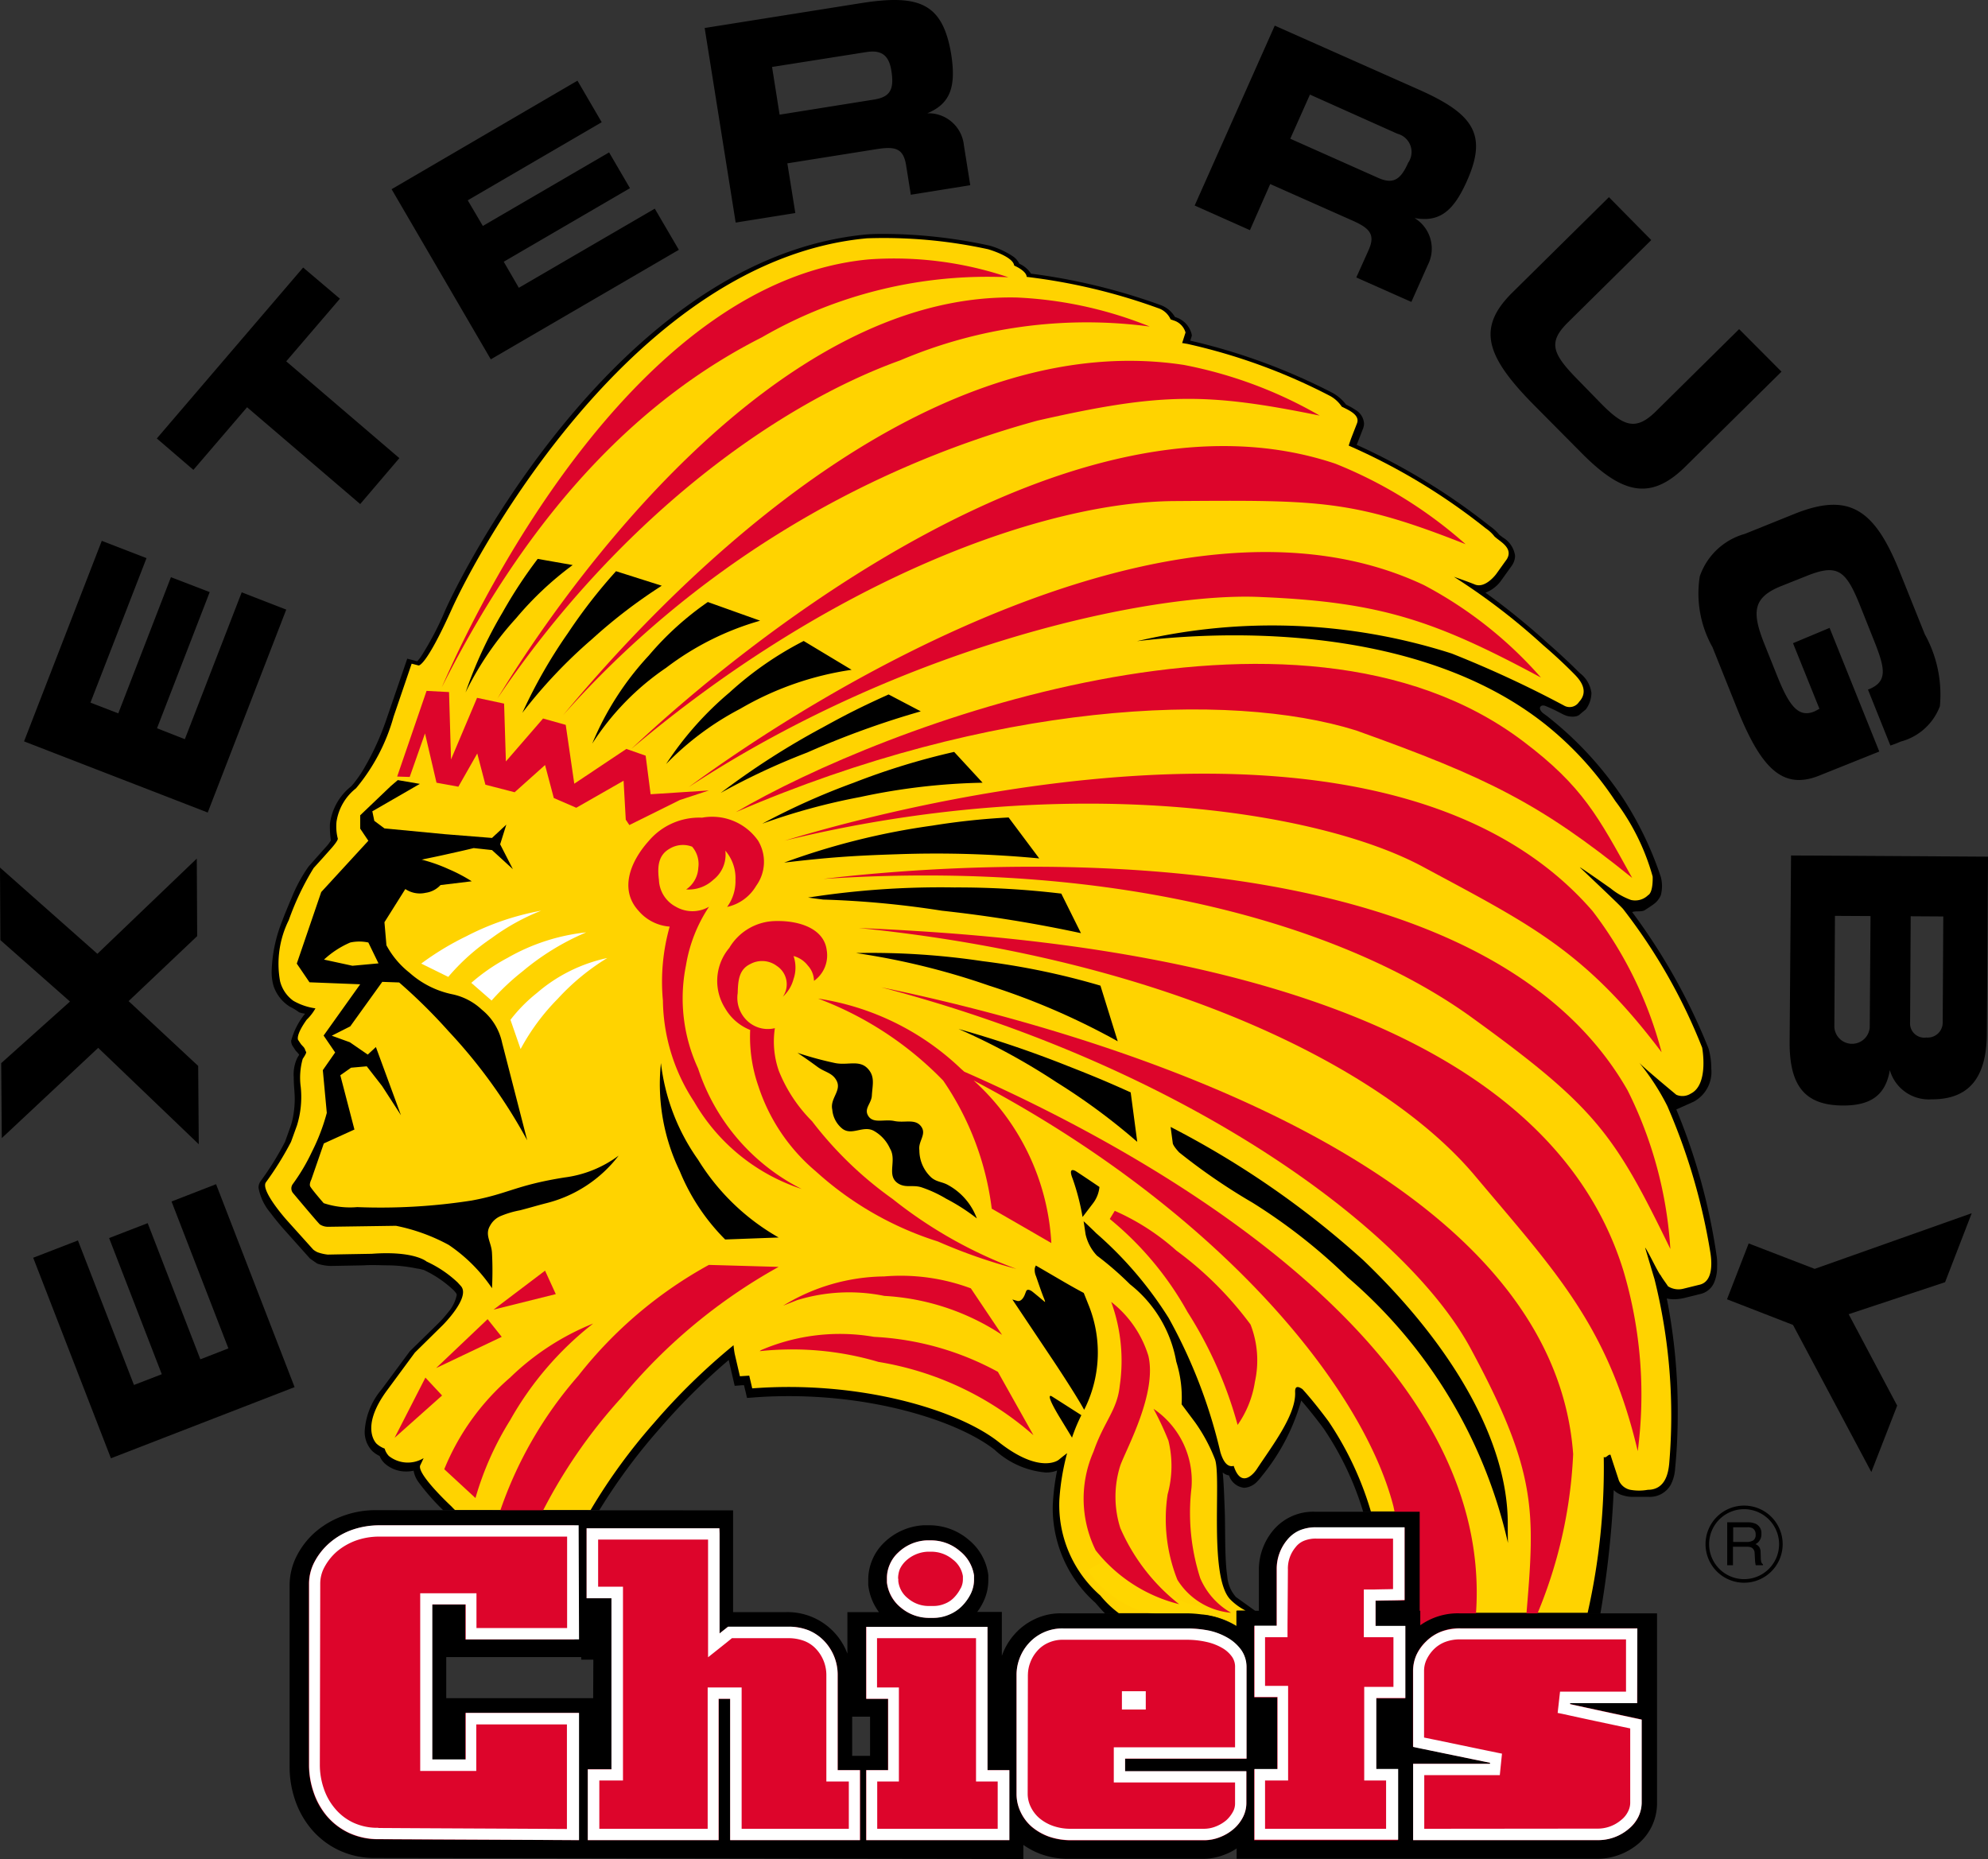 <svg xmlns="http://www.w3.org/2000/svg" width="70" height="65.464" viewBox="0 0 70 65.464">
  <rect x="0" y="0" width="70" height="65.464" fill="#333333" stroke="none"/>
  <g id="Layer_2" data-name="Layer 2">
    <g id="Layer_1-2" data-name="Layer 1">
      <g>
        <path d="M60.446,44.235A21.425,21.425,0,0,0,59.025,39.07l.609-.273a1.19,1.19,0,0,0,.623-1.162,2.533,2.533,0,0,0-.098-.714,21.248,21.248,0,0,0-2.688-4.802c.119-.049.315,0,.434-.063.168-.105.308-.203.315-.21a.741.741,0,0,0,.259-.322,1.244,1.244,0,0,0,0-.644,12.058,12.058,0,0,0-1.323-2.758A12.358,12.358,0,0,0,54.615,25.33a3.273,3.273,0,0,0-.266-.203c-.231-.182-.105-.336.07-.266.427.175.56.28.735.343.105.035.371.07.483-.056l.203-.168a.993.993,0,0,0,.196-.581,1.044,1.044,0,0,0-.413-.7c-.364-.364-.749-.721-1.134-1.057a25.311,25.311,0,0,0-2.184-1.771,1.208,1.208,0,0,0,.567-.448l.371-.518a.63.63,0,0,0,.105-.336.894.894,0,0,0-.434-.644c-.042-.035-.084-.063-.119-.091a1.57,1.57,0,0,0-.336-.308A22.402,22.402,0,0,0,47.77,15.664c.021-.049.035-.084.035-.084l.196-.504a.526.526,0,0,0,.028-.168.595.595,0,0,0-.294-.469,2.449,2.449,0,0,0-.336-.189,1.559,1.559,0,0,0-.462-.406,21.371,21.371,0,0,0-5.026-1.848l.056-.175-.007-.049a.834.834,0,0,0-.567-.602c-.007,0-.014-.007-.021-.007a.972.972,0,0,0-.525-.427,21.377,21.377,0,0,0-4.543-1.099.952.952,0,0,0-.413-.35.636.636,0,0,0-.203-.245,2.925,2.925,0,0,0-.84-.392,17.716,17.716,0,0,0-3.787-.413c-.217,0-.413.007-.574.021-8.35.798-13.859,11.143-14.796,13.201a10.681,10.681,0,0,1-.875,1.673,1.35,1.35,0,0,1-.126.154l-.35-.091-.707,2.058a9.449,9.449,0,0,1-.882,1.918c-.119.189-.224.322-.287.406-.035.042-.063.07-.077.091l-.021.021a2.007,2.007,0,0,0-.749,1.33,3.336,3.336,0,0,0,.035.581c-.021.028-.056.077-.084.119a1.24,1.24,0,0,1-.091.105l-.28.315-.329.371a5.37,5.37,0,0,0-.602,1.113c-.182.42-.322.784-.322.791a5.125,5.125,0,0,0-.378,1.764,1.772,1.772,0,0,0,.063.532,1.37,1.37,0,0,0,.581.742,1.978,1.978,0,0,1,.322.196,1.021,1.021,0,0,0,.21.049,2.552,2.552,0,0,0-.49.952.355.355,0,0,0,.049.182l.098.147.007.014.077.084a.419.419,0,0,0,.042.049c0,.007.007.014.007.021a.153.153,0,0,1-.021.035l-.042.07a1.352,1.352,0,0,0-.126.686c0,.238.021.441.021.441.007.112.014.217.014.315a3.47,3.47,0,0,1-.07.693,2.304,2.304,0,0,1-.07.259l-.203.567a10.414,10.414,0,0,1-.861,1.386.385.385,0,0,0-.07.231,1.87,1.87,0,0,0,.42.882c.196.266.392.483.392.49l1.001,1.12.252.175a1.584,1.584,0,0,0,.483.084l1.148-.021c.301-.021.658,0,.882,0a5.215,5.215,0,0,1,1.001.112,1.215,1.215,0,0,1,.203.042c.042.007.049.014.049.014a3.995,3.995,0,0,1,1.022.693,1.425,1.425,0,0,1,.105.119.211.211,0,0,1,.021.063,1.352,1.352,0,0,1-.315.623,3.955,3.955,0,0,1-.343.385l-.994.973-.994,1.344a2.501,2.501,0,0,0-.595,1.456.967.967,0,0,0,.266.714.994.994,0,0,0,.259.175.758.758,0,0,0,.168.252,1.121,1.121,0,0,0,.763.294,1.106,1.106,0,0,0,.266-.028.945.945,0,0,0,.175.406,7.907,7.907,0,0,0,.868.987h5.495a20.415,20.415,0,0,1,2.079-2.821,22.591,22.591,0,0,1,2.478-2.471l.21.91.189-.014a.938.938,0,0,1,.14-.007l.063.266.042.182.196-.014c.427-.035.847-.049,1.26-.049,3.206-.007,6.04.924,7.265,1.89a3.029,3.029,0,0,0,1.792.798,1.033,1.033,0,0,0,.406-.07,7.855,7.855,0,0,0-.147,1.134c-.007.077-.007.161-.007.238a4.473,4.473,0,0,0,1.505,3.29c.126.147.231.266.336.371h2.856a4.217,4.217,0,0,1,.889.098,2.861,2.861,0,0,1,.826.322.281.281,0,0,0,.063.035v-.546l.672.014s-.679-.49-.693-.497a1.233,1.233,0,0,1-.308-.728c-.098-.658-.063-1.61-.091-2.38-.021-.511-.035-.952-.07-1.281a.472.472,0,0,0,.224.105.626.626,0,0,0,.532.434.684.684,0,0,0,.455-.217,1.708,1.708,0,0,0,.161-.189,7.34,7.34,0,0,0,1.393-2.667c.392.448.784.98.784.98a10.722,10.722,0,0,1,1.4,2.947H49.989v3.486h.021V57.24a2.28,2.28,0,0,1,1.372-.42h4.97a34.676,34.676,0,0,0,.469-4.347.747.747,0,0,0,.336.189,1.147,1.147,0,0,0,.294.049h.595a.846.846,0,0,0,.784-.427,1.456,1.456,0,0,0,.154-.588c.063-.63.091-1.274.091-1.904a20.478,20.478,0,0,0-.385-4.067,1.095,1.095,0,0,0,.245.028,1.657,1.657,0,0,0,.357-.042l.567-.14a.694.694,0,0,0,.497-.406,1.367,1.367,0,0,0,.105-.56,2.018,2.018,0,0,0-.014-.371"/>
        <path d="M48.981,61.796h.154V60.438H49.03c-.014.098-.035.189-.049.28Zm4.116-7.461a17.375,17.375,0,0,0-5.648-9.358,19.907,19.907,0,0,0-3.346-2.625A21.238,21.238,0,0,1,41.52,40.581c-.21-.224-.224-.315-.224-.315l-.077-.581a31.787,31.787,0,0,1,6.782,4.69C51.2,47.441,53.097,50.8,53.09,53.656c0,.231,0,.455.007.679M38.713,41.799a1.125,1.125,0,0,1-.231.581c-.203.266-.308.406-.364.476a8.111,8.111,0,0,0-.35-1.351c-.182-.455.119-.259.119-.259.203.133.539.357.826.553m-1.232,3.353c.315.182.532.301.679.378.077.189.154.385.154.385a4.468,4.468,0,0,1-.098,3.647l-.042.084c-.301-.553-1.071-1.708-1.071-1.708l-1.456-2.177.168.049c.168.049.266-.21.266-.21l.049-.126c.049-.126.217.007.217.007.168.133.406.336.441.364s-.035-.14-.035-.14c-.07-.168-.203-.56-.273-.763a.532.532,0,0,1-.042-.294l.035-.084Zm-.448,4.018c.245.154.714.455,1.043.665a6.059,6.059,0,0,0-.329.791c-.084-.14-.217-.357-.413-.679-.588-.966-.301-.777-.301-.777M58.717,38.965a8.251,8.251,0,0,0-1.008-1.554c.098.133,1.316,1.141,1.316,1.141a.548.548,0,0,0,.511-.042c.644-.322.399-1.617.399-1.617a19.842,19.842,0,0,0-2.786-4.886c-.168-.189-1.421-1.365-1.512-1.456s1.078.735,1.078.735a2.461,2.461,0,0,0,.714.406.648.648,0,0,0,.602-.168c.189-.105.161-.658.161-.658a7.936,7.936,0,0,0-1.316-2.66A11.708,11.708,0,0,0,54.364,25.47c-4.004-3.143-10.086-3.402-14.328-2.891a20.724,20.724,0,0,1,11.08.434,38.8,38.8,0,0,1,3.983,1.848.395.395,0,0,0,.504-.147c.357-.385.028-.77-.147-.952-.357-.364-.735-.714-1.12-1.043a22.69,22.69,0,0,0-3.143-2.408c.28.098.553.196.742.273.371.147.749-.371.749-.371l.371-.518c.21-.336-.126-.56-.287-.686-.049-.035-.098-.077-.14-.112a1.382,1.382,0,0,0-.315-.294A21.683,21.683,0,0,0,47.49,15.692c.042-.14.098-.287.098-.287l.196-.504c.105-.294-.301-.462-.539-.581a1.158,1.158,0,0,0-.413-.378A20.568,20.568,0,0,0,41.8,12.108c-.056-.007-.119-.021-.175-.028a.031.031,0,0,1,.007-.021l.112-.35a.623.623,0,0,0-.427-.427c-.035-.014-.063-.021-.098-.035a.726.726,0,0,0-.448-.399A20.731,20.731,0,0,0,36.151,9.75c-.007-.154-.224-.301-.441-.399-.035-.322-.917-.574-.917-.574a17.228,17.228,0,0,0-4.27-.385c-8.175.756-13.705,11.031-14.621,13.068s-1.162,1.974-1.162,1.974l-.245-.063-.637,1.869a6.741,6.741,0,0,1-1.323,2.52,1.848,1.848,0,0,0-.686,1.176,1.706,1.706,0,0,0,.042.581c.042.063-.238.371-.238.371l-.28.315-.329.364a9.548,9.548,0,0,0-.875,1.834,3.448,3.448,0,0,0-.308,2.149,1.213,1.213,0,0,0,.469.693,2.156,2.156,0,0,0,.777.266,1.706,1.706,0,0,1-.308.399c-.406.567-.301.714-.301.714l.098.147.07.077a.284.284,0,0,1,.077.119.438.438,0,0,0,.035.077c.028.035-.119.245-.119.245a2.435,2.435,0,0,0-.07.987A3.393,3.393,0,0,1,10.457,39.63l-.21.581a11.049,11.049,0,0,1-.882,1.421c-.21.28.728,1.33.728,1.33l.938,1.043a.729.729,0,0,0,.147.091,1.524,1.524,0,0,0,.364.084s.322-.007,1.547-.028c1.498-.112,1.932.273,1.932.273a4.058,4.058,0,0,1,1.099.742c.042.049.084.091.119.133.322.399-.651,1.365-.651,1.365l-.98.966-.98,1.33c-.98,1.33-.364,1.883-.364,1.883a.904.904,0,0,0,.28.168.634.634,0,0,0,.147.259,1.074,1.074,0,0,0,1.225.077c-.042.091-.084.182-.119.252-.119.273.861,1.225,1.085,1.435.049.049.091.098.14.14h4.774a20.088,20.088,0,0,1,2.226-3.059,22.531,22.531,0,0,1,2.807-2.744,3.049,3.049,0,0,0,.042.308l.182.784c.112-.007.224-.014.329-.021l.105.448c3.766-.287,7.223.742,8.679,1.89s2.107.63,2.107.63c.119-.098.217-.175.301-.238a8.398,8.398,0,0,0-.273,1.652,4.238,4.238,0,0,0,1.442,3.36,3.595,3.595,0,0,0,.651.623h2.03c.105-.196.105-.203.105-.203.028.07.056.133.084.203h.161a4.217,4.217,0,0,1,.889.098,2.859,2.859,0,0,1,.826.322.284.284,0,0,0,.063.035v-.546h.308a2.07,2.07,0,0,1-.532-.385c-.777-.777-.315-4.284-.546-4.941a5.942,5.942,0,0,0-.7-1.302l-.476-.637a4.226,4.226,0,0,0-.189-1.505,4.444,4.444,0,0,0-1.631-2.723,11.141,11.141,0,0,0-1.162-1.008,1.613,1.613,0,0,1-.399-.749c-.021-.133-.042-.294-.07-.462.126.112.245.231.357.336h0l.084.084a13.381,13.381,0,0,1,2.555,2.989,18.246,18.246,0,0,1,1.82,4.724c.133.441.308.525.469.483.294.903.805.126.805.126.532-.812,1.4-1.925,1.358-2.73-.007-.21.098-.21.259-.098.441.483.917,1.134.917,1.134a11.46,11.46,0,0,1,1.491,3.171H49.989v3.486h.021v.504a2.234,2.234,0,0,1,1.372-.42h4.521a23.157,23.157,0,0,0,.567-5.487c.084.056.154-.105.238-.077.007.035.287.875.294.903a.561.561,0,0,0,.399.329,1.72,1.72,0,0,0,.623,0c.637,0,.721-.644.749-.903a19.847,19.847,0,0,0-.518-6.523c-.021-.063-.308-1.036-.329-1.099.049.014.497.959.546.966.042.091.224.329.259.392a.687.687,0,0,0,.525.091l.567-.14c.497-.098.455-.77.406-1.106a21.546,21.546,0,0,0-1.512-5.172" style="fill: #ffd300"/>
        <path d="M17.974,35.913l.357,1.029A7.683,7.683,0,0,1,19.64,35.171a8.04,8.04,0,0,1,1.743-1.435,5.56,5.56,0,0,0-2.478,1.232,5.403,5.403,0,0,0-.931.945" style="fill: #fff"/>
        <path d="M16.595,34.611l.714.623a8.442,8.442,0,0,1,1.092-1.029,8.831,8.831,0,0,1,2.24-1.372,7.066,7.066,0,0,0-2.765.896,6.716,6.716,0,0,0-1.281.882" style="fill: #fff"/>
        <path d="M14.832,33.932l.952.469a7.477,7.477,0,0,1,1.526-1.365,7.7,7.7,0,0,1,1.743-.966,9.316,9.316,0,0,0-2.625.896,9.975,9.975,0,0,0-1.596.966" style="fill: #fff"/>
        <path d="M33.751,36.235a38.768,38.768,0,0,1,3.843,1.302c.875.343,1.365.546,2.219.931l.231,1.743a22.242,22.242,0,0,0-2.842-2.1,23.121,23.121,0,0,0-3.451-1.876"/>
        <path d="M30.139,33.561a26.493,26.493,0,0,1,4.465.287,25.908,25.908,0,0,1,4.144.861l.609,1.96a24.794,24.794,0,0,0-4.529-1.96,25.486,25.486,0,0,0-4.689-1.148"/>
        <path d="M28.452,31.608a30.161,30.161,0,0,1,5.151-.357,30.795,30.795,0,0,1,3.766.217l.693,1.393a47.615,47.615,0,0,0-4.899-.791,33.252,33.252,0,0,0-4.179-.392Z"/>
        <path d="M27.612,30.376a25.063,25.063,0,0,1,5.215-1.302,24.849,24.849,0,0,1,2.688-.287l1.078,1.442a38.382,38.382,0,0,0-4.997-.147c-1.554.049-2.436.112-3.983.294"/>
        <path d="M26.842,29.005a24.543,24.543,0,0,1,3.22-1.442,24.84,24.84,0,0,1,3.535-1.085l1.001,1.085a22.32,22.32,0,0,0-4.311.504,22.347,22.347,0,0,0-3.444.938"/>
        <path d="M25.38,27.92a27.311,27.311,0,0,1,3.612-2.317c.875-.483,1.386-.735,2.296-1.148l1.134.595a30.661,30.661,0,0,0-3.997,1.449A24.008,24.008,0,0,0,25.38,27.92"/>
        <path d="M23.455,26.905a11.563,11.563,0,0,1,2.233-2.52,11.919,11.919,0,0,1,2.611-1.813l1.687,1.015a10.869,10.869,0,0,0-3.92,1.372,10.245,10.245,0,0,0-2.611,1.946"/>
        <path d="M20.851,26.191a10.388,10.388,0,0,1,1.995-3.108A10.657,10.657,0,0,1,24.924,21.2l1.841.658a9.951,9.951,0,0,0-3.311,1.659,9.285,9.285,0,0,0-2.604,2.674"/>
        <path d="M18.394,25.099a17.814,17.814,0,0,1,1.61-2.814,18.59,18.59,0,0,1,1.687-2.17l1.61.511a18.303,18.303,0,0,0-2.45,1.876,17.569,17.569,0,0,0-2.457,2.597"/>
        <path d="M16.392,24.385a15.223,15.223,0,0,1,1.309-2.828,16.337,16.337,0,0,1,1.232-1.876l1.232.217A11.522,11.522,0,0,0,18.17,21.774a11.113,11.113,0,0,0-1.778,2.611"/>
        <path d="M39.077,42.926a11.341,11.341,0,0,1,2.737,3.276,14.532,14.532,0,0,1,1.764,3.976,3.587,3.587,0,0,0,.609-1.519,3.481,3.481,0,0,0-.154-2.016,12.283,12.283,0,0,0-2.611-2.604,8.168,8.168,0,0,0-2.17-1.4Z" style="fill: #dd052b"/>
        <path d="M31.014,34.765c6.369,1.302,23.609,5.858,24.379,16.441a16.478,16.478,0,0,1-1.729,6.642c.35-4.403.679-5.614-1.876-10.352-2.275-4.228-10.03-9.918-20.774-12.732" style="fill: #dd052b"/>
        <path d="M30.237,32.679c6.348.28,23.658,1.386,26.933,12.095a15.335,15.335,0,0,1,.497,6.327c-1.043-4.417-2.898-6.327-5.718-9.68-3.115-3.731-10.702-7.629-21.712-8.742" style="fill: #dd052b"/>
        <path d="M28.998,30.95c6.117-.735,23.154-1.603,28.312,7.447a14.434,14.434,0,0,1,1.505,5.585c-1.967-4.046-2.632-4.997-6.985-8.147C47.483,32.686,39.581,30.25,28.998,30.95" style="fill: #dd052b"/>
        <path d="M27.619,29.607c5.655-1.722,21.67-5.369,28.459,2.478a14.025,14.025,0,0,1,2.429,4.97C55.812,33.477,53.86,32.546,50.115,30.53c-3.738-2.023-12.592-3.346-22.496-.924" style="fill: #dd052b"/>
        <path d="M25.911,28.599c5.123-3.017,19.689-8.574,27.724-2.492,2.107,1.589,2.646,2.667,3.836,4.809-3.248-2.625-5.103-3.542-9.722-5.194-4.494-1.407-12.872-.994-21.838,2.877" style="fill: #dd052b"/>
        <path d="M24.232,27.731c4.346-3.206,17.099-11.29,25.911-7.125A14.444,14.444,0,0,1,54.259,23.86c-3.745-2.016-5.662-2.66-9.841-2.835-3.682-.189-12.354,1.568-20.186,6.705" style="fill: #dd052b"/>
        <path d="M22.23,26.373c3.899-3.682,15.51-13.166,24.791-10.044a15.663,15.663,0,0,1,4.585,2.835c-3.983-1.575-5.13-1.554-10.254-1.519-4.585.028-12.018,2.73-19.122,8.728" style="fill: #dd052b"/>
        <path d="M19.829,25.183c3.136-3.78,12.305-13.789,21.852-12.333a15.355,15.355,0,0,1,4.788,1.785c-4.011-.819-5.614-.805-9.932.175A34.542,34.542,0,0,0,19.829,25.183" style="fill: #dd052b"/>
        <path d="M17.512,24.602C19.864,20.71,27.22,10.288,35.808,10.477a14.165,14.165,0,0,1,4.676,1.022,16.779,16.779,0,0,0-8.784,1.19c-4.508,1.624-10.002,5.704-14.188,11.913" style="fill: #dd052b"/>
        <path d="M15.559,24.196c1.68-3.871,7.153-14.335,15.041-15.062a12.573,12.573,0,0,1,4.907.63,15.866,15.866,0,0,0-8.679,2.114c-4.032,2.037-7.979,5.774-11.269,12.319" style="fill: #dd052b"/>
        <polygon points="14.979 48.512 13.894 50.632 15.566 49.142 14.979 48.512" style="fill: #dd052b"/>
        <polygon points="17.169 46.454 15.356 48.176 17.666 47.077 17.169 46.454" style="fill: #dd052b"/>
        <polygon points="19.192 44.746 17.379 46.118 19.57 45.572 19.192 44.746" style="fill: #dd052b"/>
        <path d="M20.886,46.608A11.441,11.441,0,0,0,17.96,50.016a10.766,10.766,0,0,0-1.218,2.737l-1.099-1.015A8.492,8.492,0,0,1,17.96,48.512a9.031,9.031,0,0,1,2.926-1.904" style="fill: #dd052b"/>
        <path d="M27.416,44.613a19.329,19.329,0,0,0-5.529,4.598,18.314,18.314,0,0,0-3.339,5.207L17.596,53.25a14.188,14.188,0,0,1,2.765-4.801A15.037,15.037,0,0,1,24.96,44.543Z" style="fill: #dd052b"/>
        <path d="M26.793,47.546a7.046,7.046,0,0,1,3.983-.469,10.142,10.142,0,0,1,4.361,1.232l1.253,2.233a10.923,10.923,0,0,0-5.46-2.583,10.674,10.674,0,0,0-4.179-.378Z" style="fill: #dd052b"/>
        <path d="M27.577,45.978a6.939,6.939,0,0,1,3.556-1.029,7.063,7.063,0,0,1,3.052.42l1.099,1.638A8.343,8.343,0,0,0,31.14,45.635a6.22,6.22,0,0,0-3.066.147Z" style="fill: #dd052b"/>
        <path d="M23.273,37.432a7.052,7.052,0,0,0,.665,3.815,7.316,7.316,0,0,0,1.596,2.401l1.883-.07A7.935,7.935,0,0,1,24.581,40.84a7.341,7.341,0,0,1-1.309-3.409"/>
        <path d="M28.081,37.075a12.044,12.044,0,0,0,1.309.357c.448.098.868-.126,1.169.203.259.28.161.574.14.945-.014.273-.273.448-.14.693.168.315.567.126.931.203.371.077.742-.098.952.203.189.273-.119.511-.07.826a1.307,1.307,0,0,0,.427.966c.196.161.378.14.595.266a2.208,2.208,0,0,1,1.001,1.169,6.905,6.905,0,0,0-1.078-.693,4.388,4.388,0,0,0-.882-.406c-.308-.091-.546.035-.812-.133-.427-.28-.028-.805-.287-1.232a1.34,1.34,0,0,0-.574-.623c-.371-.196-.763.182-1.099-.07a.959.959,0,0,1-.357-.672c-.091-.399.343-.672.147-1.029-.147-.273-.406-.287-.665-.476-.266-.196-.427-.308-.707-.497"/>
        <path d="M25.603,31.937a1.574,1.574,0,0,0,1.022-.742,1.442,1.442,0,0,0,.07-1.589,1.974,1.974,0,0,0-1.974-.812,2.33,2.33,0,0,0-1.883.826c-.658.735-1.029,1.715-.357,2.45a1.59,1.59,0,0,0,1.099.56,7.126,7.126,0,0,0-.238,2.604,6.611,6.611,0,0,0,1.099,3.563,6.821,6.821,0,0,0,3.787,3.073,7.299,7.299,0,0,1-3.647-4.242,5.877,5.877,0,0,1-.427-3.633,5.251,5.251,0,0,1,.812-2.065,1.164,1.164,0,0,1-1.169,0,1.114,1.114,0,0,1-.595-.945c-.056-.448-.035-.868.378-1.099a.899.899,0,0,1,.791-.07.931.931,0,0,1,.217.742.977.977,0,0,1-.427.763,1.269,1.269,0,0,0,.952-.336,1.125,1.125,0,0,0,.427-1.029,1.481,1.481,0,0,1,.357,1.029,1.537,1.537,0,0,1-.294.952" style="fill: #dd052b"/>
        <path d="M27.563,35.101a1.286,1.286,0,0,0,.378-.623,1.241,1.241,0,0,0,0-.812.938.938,0,0,1,.504.336.821.821,0,0,1,.217.539,1.1,1.1,0,0,0,.448-1.078c-.091-.756-.952-1.043-1.764-1.029a1.924,1.924,0,0,0-1.666.945,1.804,1.804,0,0,0-.147,2.128,1.779,1.779,0,0,0,.882.763,5.262,5.262,0,0,0,.287,1.974,6.595,6.595,0,0,0,2.03,3.01,11.563,11.563,0,0,0,4.291,2.464,19.018,19.018,0,0,0,2.765.966,15.839,15.839,0,0,1-4.36-2.464,13.157,13.157,0,0,1-2.835-2.737,5.271,5.271,0,0,1-1.169-1.771,3.143,3.143,0,0,1-.14-1.505,1.053,1.053,0,0,1-1.001-.287,1.107,1.107,0,0,1-.308-.945c.014-.434.035-.833.448-1.029a.864.864,0,0,1,.931.07.771.771,0,0,1,.21,1.085" style="fill: #dd052b"/>
        <polygon points="13.985 27.346 14.426 27.36 14.965 25.827 15.37 27.563 16.14 27.703 16.805 26.534 17.092 27.633 18.121 27.899 19.192 26.94 19.5 28.102 20.291 28.445 21.957 27.493 22.034 28.865 22.16 29.054 23.938 28.172 24.96 27.836 22.909 27.969 22.734 26.611 22.055 26.373 20.221 27.598 19.92 25.526 19.122 25.302 17.813 26.814 17.75 24.777 16.798 24.574 15.881 26.744 15.811 24.371 15.02 24.329 13.985 27.346" style="fill: #dd052b"/>
        <path d="M28.802,35.164a9.284,9.284,0,0,1,5.026,2.464l.126.112c6.81,2.982,19.549,10.156,17.897,20.095a15.795,15.795,0,0,1-2.625,6.124c1.218-4.557.882-5.894-.161-10.912-1.113-4.325-6.313-10.548-14.783-14.999a8.333,8.333,0,0,1,2.737,5.726l-.931-.539L34.92,42.562a10.194,10.194,0,0,0-1.708-4.508,12.004,12.004,0,0,0-4.41-2.891" style="fill: #dd052b"/>
        <path d="M13.327,33.925l-.917.084-1.001-.217a3.223,3.223,0,0,1,.924-.602,1.512,1.512,0,0,1,.637,0Zm-1.932,8.441s-.385-.441-.469-.581c-.049-.084.035-.245.035-.245l.441-1.274,1.078-.49-.497-1.911.378-.266.553-.049.539.693.665,1.029-.882-2.401-.287.266-.63-.434-.637-.231.651-.329L13.46,34.576l.595.021a19.273,19.273,0,0,1,1.743,1.722,18.472,18.472,0,0,1,2.765,3.836l-.882-3.43a2.04,2.04,0,0,0-.714-1.169,2.158,2.158,0,0,0-1.022-.539,3.25,3.25,0,0,1-1.526-.763,3.085,3.085,0,0,1-.812-.966l-.07-.812.735-1.169a.915.915,0,0,0,.714.133.872.872,0,0,0,.525-.273l1.099-.133a5.601,5.601,0,0,0-.812-.427,5.689,5.689,0,0,0-.952-.336c.371-.077.581-.119.952-.203.343-.077.539-.119.882-.203l.644.07.735.672-.448-.875.217-.693-.504.469-1.666-.133-2.121-.203-.357-.266-.07-.336,1.673-.966-.777-.133-.245.21-1.078,1.029V29.18l.287.427-1.659,1.806-.861,2.52.448.658,1.785.07-1.288,1.806.406.595-.434.623.14,1.505a7.096,7.096,0,0,1-.525,1.372,6.836,6.836,0,0,1-.672,1.134.258.258,0,0,0,0,.308s.868,1.036.952,1.113a.529.529,0,0,0,.28.084l2.401-.035a6.591,6.591,0,0,1,1.855.672,5.651,5.651,0,0,1,1.526,1.526,12.052,12.052,0,0,0,0-1.232c-.014-.378-.266-.637-.07-.966a.757.757,0,0,1,.357-.336,3.371,3.371,0,0,1,.7-.21c.504-.133.525-.147.903-.245a4.614,4.614,0,0,0,2.569-1.68,4.048,4.048,0,0,1-1.911.77c-1.715.273-1.974.574-3.269.812a20.836,20.836,0,0,1-4.025.231,2.93,2.93,0,0,1-1.183-.14"/>
        <path d="M38.3,55.294a3.76,3.76,0,0,0,1.841,1.421,5.37,5.37,0,0,0,2.338.126c.14-.126.189-.231-.049-.273a2.283,2.283,0,0,1-1.876-1.127c-.84-1.155-2.254-.147-2.254-.147" style="fill: #ffd600"/>
        <path d="M39.126,45.845a3.834,3.834,0,0,1,1.309,1.897c.315,1.323-.777,3.276-.987,3.864a3.642,3.642,0,0,0,0,2.205A6.904,6.904,0,0,0,41.52,56.491a5.415,5.415,0,0,1-2.94-1.897,4.111,4.111,0,0,1-.077-3.472c.371-1.071.833-1.456.924-2.317a6.066,6.066,0,0,0-.301-2.961" style="fill: #dd052b"/>
        <path d="M40.617,49.611a3.062,3.062,0,0,1,1.337,2.779,7.52,7.52,0,0,0,.308,3.185,2.561,2.561,0,0,0,1.085,1.218,2.478,2.478,0,0,1-1.89-1.162,5.795,5.795,0,0,1-.343-3.01,3.756,3.756,0,0,0,.028-1.89,10.687,10.687,0,0,0-.525-1.12" style="fill: #dd052b"/>
        <path d="M60.81,45.754l2.324.903,2.758,5.18.91-2.338-1.708-3.22,3.395-1.127.938-2.429-5.53,1.96-2.324-.896Zm3.78-9.589.021-3.913,1.253.007-.028,3.913a.624.624,0,0,1-1.246-.007m2.667-.175.021-3.724,1.148.007-.021,3.724a.528.528,0,0,1-.574.539.503.503,0,0,1-.574-.546m-4.242.707c-.007,1.533.532,2.226,1.869,2.233.994.007,1.512-.371,1.659-1.246a1.426,1.426,0,0,0,1.463,1.029c1.309.007,1.939-.742,1.953-2.296l.042-6.25-6.936-.042ZM65.772,24.28l.791,1.974c.126-.042.252-.091.364-.14a2.023,2.023,0,0,0,1.379-1.246,4.381,4.381,0,0,0-.532-2.534l-.882-2.198c-.882-2.198-1.771-2.814-3.696-2.044L61.44,18.8a2.341,2.341,0,0,0-1.589,1.498,3.856,3.856,0,0,0,.448,2.492l.875,2.184c.826,2.051,1.582,2.863,2.884,2.338l2.114-.847-1.75-4.354-1.288.539.931,2.31c-.07.035-.126.07-.189.098-.546.217-.868-.189-1.281-1.211L62.14,22.712c-.462-1.148-.434-1.666.574-2.072l.896-.357c1.099-.441,1.386-.21,1.897,1.071l.455,1.141c.413,1.029.532,1.505-.175,1.785.007-.007,0,0-.014,0m-9.12-17.337-3.395,3.353C52.019,11.52,52.271,12.5,54,14.25l1.666,1.68c1.442,1.463,2.443,1.715,3.668.511l3.395-3.353L61.237,11.59,58.311,14.481c-.7.693-1.127.539-1.897-.231l-.84-.861c-.917-.931-1.085-1.33-.357-2.044l2.926-2.891ZM49.205,4.71a.663.663,0,0,1,.378,1.022c-.266.602-.532.77-1.071.525l-3.08-1.372.693-1.554Zm.77-1.547L44.886.902,42.066,7.237l1.946.868.714-1.624,2.884,1.281c.637.28.819.504.581,1.043l-.434.966,1.939.861L50.276,9.33a1.26,1.26,0,0,0-.469-1.652c.882.161,1.372-.245,1.841-1.295.735-1.638.245-2.366-1.673-3.22M30.51,1.833c.539-.084.791.126.875.651.105.651-.028.931-.609,1.022l-3.325.532-.266-1.68ZM30.314.111l-5.502.875,1.092,6.852,2.1-.336-.28-1.75,3.122-.497c.686-.112.959-.028,1.057.553l.168,1.05,2.093-.336L33.94,5.116a1.253,1.253,0,0,0-1.288-1.127c.826-.343,1.015-.952.84-2.086C33.191.125,32.386-.217,30.314.111M21.187,4.304,20.333,2.841,13.789,6.663l3.493,5.991,6.621-3.857-.847-1.449-4.787,2.786-.532-.917,4.445-2.59-.735-1.26-4.445,2.59-.532-.903ZM14.062,16.133,10.079,12.724l1.89-2.205L10.674,9.421,5.522,15.44,6.81,16.546,8.7,14.341,12.683,17.75ZM5.159,19.654l-1.575-.609L.847,26.107l6.467,2.506,2.765-7.146-1.568-.609L6.509,26.03l-.98-.385L7.384,20.85l-1.365-.525L4.165,25.12l-.98-.378ZM6.999,40.294l-.021-2.758-2.45-2.282,2.415-2.289-.014-2.73-3.5,3.353L0,30.551l.014,2.555,2.45,2.163L.042,37.439l.021,2.639L3.458,36.9ZM2.744,43.682l-1.575.609,2.737,7.062,6.467-2.506L7.608,41.701,6.04,42.31l2.002,5.173-.987.385L5.2,43.073l-1.358.525,1.855,4.795-.98.378Z"/>
        <rect x="39.378" y="59.535" width="2.016" height="2.016" style="fill: none"/>
        <polygon points="39.938 60.228 39.616 60.228 39.616 59.829 39.931 59.829 39.938 60.228" style="fill: none;stroke: #fff;stroke-width: 0.108px"/>
        <rect x="38.09" y="58.241" width="3.542" height="3.542" style="fill: #fff"/>
        <rect x="39.378" y="59.535" width="2.016" height="2.016" style="fill: none"/>
        <polygon points="39.938 60.228 39.616 60.228 39.616 59.829 39.931 59.829 39.938 60.228" style="fill: none;stroke: #fff;stroke-width: 0.108px"/>
        <rect x="20.466" y="56.841" width="0.539" height="1.603"/>
        <path d="M30.636,61.831h-.63V60.452h.63Zm-9.75-2.03H15.713V58.353h5.026l.154.007Zm37.46,3.738V56.813H51.382a2.28,2.28,0,0,0-1.372.42v-.511h-.021V53.236H46.314a1.83,1.83,0,0,0-1.498.672,2.171,2.171,0,0,0-.49,1.379v1.435h-.791v.546a.281.281,0,0,0-.063-.035,2.859,2.859,0,0,0-.826-.322,4.217,4.217,0,0,0-.889-.098H37.376a2.114,2.114,0,0,0-.938.203,2.195,2.195,0,0,0-.707.525,2.274,2.274,0,0,0-.434.714c-.007.021-.014.035-.021.056V56.764h-.868a1.829,1.829,0,0,0,.196-.315h0l.021-.042a1.753,1.753,0,0,0,.175-.749v-.189a1.916,1.916,0,0,0-.7-1.253,2.129,2.129,0,0,0-1.407-.504h-.182a2.168,2.168,0,0,0-1.372.602,1.821,1.821,0,0,0-.567,1.33v.168a1.954,1.954,0,0,0,.378.959H29.838v1.463a2.25,2.25,0,0,0-2.184-1.463H25.813V53.187L13.25,53.18a3.308,3.308,0,0,0-1.155.196,3.139,3.139,0,0,0-.959.546,2.811,2.811,0,0,0-.665.826,2.269,2.269,0,0,0-.273,1.064v6.425a3.577,3.577,0,0,0,.189,1.141,3.162,3.162,0,0,0,.574,1.029,2.873,2.873,0,0,0,.959.742,2.944,2.944,0,0,0,1.309.28l22.804.035v-.497a2.688,2.688,0,0,0,.63.329,2.796,2.796,0,0,0,.98.161h4.704a2.042,2.042,0,0,0,.791-.154,2.02,2.02,0,0,0,.406-.21v.364H56.19a2.256,2.256,0,0,0,1.491-.525,1.87,1.87,0,0,0,.665-1.393"/>
        <path d="M30.006,60.452h.623v1.379H30.006V60.452ZM15.713,58.36h5.026l.154.007-.007,1.442H15.713Zm-3.591-4.99a3.141,3.141,0,0,0-.959.546,2.811,2.811,0,0,0-.665.826,2.189,2.189,0,0,0-.273,1.064V62.23a3.503,3.503,0,0,0,.189,1.134,3.162,3.162,0,0,0,.574,1.029,2.872,2.872,0,0,0,.959.742,2.966,2.966,0,0,0,1.309.28L36.06,65.45V64.953a2.694,2.694,0,0,0,.63.329,2.796,2.796,0,0,0,.98.161h4.676a2.042,2.042,0,0,0,.791-.154,2.461,2.461,0,0,0,.406-.21v.364H56.19a2.256,2.256,0,0,0,1.491-.525,1.798,1.798,0,0,0,.665-1.386V56.806H51.382a2.294,2.294,0,0,0-1.372.42v-.504h-.021V53.236H46.314a1.85,1.85,0,0,0-1.498.672,2.171,2.171,0,0,0-.49,1.379v1.435h-.791v.546a.281.281,0,0,0-.063-.035,2.859,2.859,0,0,0-.826-.322,4.217,4.217,0,0,0-.889-.098H37.376a2.114,2.114,0,0,0-.938.203,2.195,2.195,0,0,0-.707.525,2.274,2.274,0,0,0-.434.714.482.482,0,0,0-.021.056V56.764h-.868a1.829,1.829,0,0,0,.196-.315h0l.021-.042a1.657,1.657,0,0,0,.175-.749v-.189a1.916,1.916,0,0,0-.7-1.253,2.129,2.129,0,0,0-1.407-.504h-.175a2.168,2.168,0,0,0-1.372.602,1.821,1.821,0,0,0-.567,1.33v.168a1.954,1.954,0,0,0,.378.959H29.845v1.463a2.25,2.25,0,0,0-2.184-1.463H25.82V53.187L13.257,53.18a3.114,3.114,0,0,0-1.134.189" style="fill: none"/>
        <path d="M57.345,64.407a1.68,1.68,0,0,1-1.12.392H49.758V62.111h2.877l-2.884-.602V58.843A1.443,1.443,0,0,1,50.213,57.8a1.625,1.625,0,0,1,1.204-.462h6.236V59.97H55.112L57.8,60.55v2.912a1.165,1.165,0,0,1-.455.945m-8.896-4.598v2.499h.77V64.806h-5.06V62.307h.812V59.773h-.812V57.261H44.95V55.259a1.558,1.558,0,0,1,.364-1.015,1.269,1.269,0,0,1,1.05-.455h3.094v2.569l-1.022.014v.889h1.043v2.548ZM40.295,59.62h-.728V60.2h.707Zm3.472,4.368a1.299,1.299,0,0,1-.322.413,1.65,1.65,0,0,1-.483.294,1.471,1.471,0,0,1-.574.112H37.712a2.261,2.261,0,0,1-.777-.126,1.927,1.927,0,0,1-.609-.35,1.521,1.521,0,0,1-.392-.525,1.473,1.473,0,0,1-.14-.623V58.976a1.683,1.683,0,0,1,.105-.567,1.627,1.627,0,0,1,.847-.917,1.575,1.575,0,0,1,.693-.147h4.375a3.381,3.381,0,0,1,.756.084,2.161,2.161,0,0,1,.665.259,1.531,1.531,0,0,1,.469.427,1.037,1.037,0,0,1,.182.602v3.22h-4.27v.441h4.27v1.127a1.071,1.071,0,0,1-.119.483M30.496,64.799V62.335h.77V59.822h-.77V57.289h4.27v5.046h.77V64.799Zm3.682-8.686a1.579,1.579,0,0,1-.308.434,1.338,1.338,0,0,1-.462.308,1.39,1.39,0,0,1-.567.112h-.105a1.529,1.529,0,0,1-1.022-.357,1.33,1.33,0,0,1-.49-.91v-.105a1.262,1.262,0,0,1,.392-.917,1.588,1.588,0,0,1,1.015-.434h.126a1.567,1.567,0,0,1,1.036.371,1.335,1.335,0,0,1,.504.882v.119a1.059,1.059,0,0,1-.119.497M25.715,64.799V59.822H25.31V64.799H20.697V62.3H21.53V56.281h-.875V53.817h4.676v3.71l.301-.238h2.114a1.671,1.671,0,0,1,1.281.504,1.708,1.708,0,0,1,.469,1.211v3.332h.791V64.799Zm-12.382-.028a2.418,2.418,0,0,1-1.057-.224,2.304,2.304,0,0,1-.77-.588,2.477,2.477,0,0,1-.469-.84,2.986,2.986,0,0,1-.161-.952V55.77a1.636,1.636,0,0,1,.203-.784,2.296,2.296,0,0,1,.532-.658,2.653,2.653,0,0,1,.777-.448,2.871,2.871,0,0,1,.959-.161h6.88v4.018H16.385V56.505H15.21v5.46h1.176V60.319h3.99v4.48Z" style="fill: #dd052b"/>
        <path d="M20.375,53.712h-7.02a2.902,2.902,0,0,0-.959.161,2.43,2.43,0,0,0-.777.448,2.296,2.296,0,0,0-.532.658,1.655,1.655,0,0,0-.203.784v6.404a2.945,2.945,0,0,0,.161.945,2.601,2.601,0,0,0,.469.84,2.304,2.304,0,0,0,.77.588,2.44,2.44,0,0,0,1.057.224c2.282.014,4.564.021,6.845.035h.203v-4.48h-3.99v1.638H15.223V56.498h1.176V57.73h3.99l-.014-4.018ZM11.276,55.77h0a1.217,1.217,0,0,1,.154-.595,1.941,1.941,0,0,1,.441-.546,2.222,2.222,0,0,1,.658-.378,2.424,2.424,0,0,1,.819-.14H19.969v3.22H16.777V56.106H14.796v6.257H16.77V60.725H19.962V64.407c-2.212-.014-4.431-.021-6.642-.035v-.007h0a2.001,2.001,0,0,1-.882-.182,1.868,1.868,0,0,1-.637-.49,2.129,2.129,0,0,1-.399-.707,2.582,2.582,0,0,1-.14-.819l.014-6.397Z" style="fill: #fff"/>
        <path d="M25.331,53.817H20.655v2.464H21.53v6.026h-.833V64.799h4.606V59.822h.406V64.799H30.279V62.335h-.784V58.997a1.722,1.722,0,0,0-.469-1.204,1.605,1.605,0,0,0-.56-.385,1.961,1.961,0,0,0-.714-.126H25.638l-.301.238V54.006l-.007-.189Zm-4.277.399h3.878V58.36l.651-.518.189-.154h1.974a1.562,1.562,0,0,1,.574.098,1.111,1.111,0,0,1,.413.28,1.343,1.343,0,0,1,.364.931v3.738h.791V64.4H26.114V59.423H24.918V64.4H21.103V62.699h.833V55.875h-.875V54.216Z" style="fill: #fff"/>
        <path d="M34.766,57.289H30.503v2.534h.77v2.513h-.77V64.799h5.039V62.335h-.77V57.289Zm-3.871.399h3.472v5.046H35.13V64.4H30.888V62.734h.763V59.423h-.77V57.688Z" style="fill: #fff"/>
        <path d="M32.771,54.244h-.154a1.529,1.529,0,0,0-.994.434,1.207,1.207,0,0,0-.294.42,1.189,1.189,0,0,0-.098.497v.133a1.342,1.342,0,0,0,.49.882,1.542,1.542,0,0,0,1.015.364h.112a1.413,1.413,0,0,0,.567-.112,1.372,1.372,0,0,0,.462-.308,1.691,1.691,0,0,0,.308-.434l-.182-.091.182.091-.182-.091.182.091a1.142,1.142,0,0,0,.112-.497v-.147a1.357,1.357,0,0,0-.497-.854,1.545,1.545,0,0,0-1.029-.378m-1.148,1.351h0a.907.907,0,0,1,.063-.343.969.969,0,0,1,.21-.287,1.207,1.207,0,0,1,.756-.322h.112a1.175,1.175,0,0,1,.784.273.923.923,0,0,1,.357.588v.105a.68.68,0,0,1-.077.322l-.007.007a1.296,1.296,0,0,1-.231.322.9.9,0,0,1-.329.217,1.01,1.01,0,0,1-.413.077h-.105a1.121,1.121,0,0,1-.77-.266.894.894,0,0,1-.343-.609v-.084Z" style="fill: #fff"/>
        <path d="M41.814,57.345H37.439a1.579,1.579,0,0,0-1.218.525,1.665,1.665,0,0,0-.322.532,1.623,1.623,0,0,0-.105.567v4.207a1.473,1.473,0,0,0,.14.623,1.589,1.589,0,0,0,.392.525,2.006,2.006,0,0,0,.609.35,2.349,2.349,0,0,0,.777.126h4.676a1.481,1.481,0,0,0,.581-.112,1.63,1.63,0,0,0,.476-.287,1.406,1.406,0,0,0,.322-.413l-.175-.091.175.091-.175-.091.175.091-.175-.091.175.091a1.099,1.099,0,0,0,.119-.49V62.37h-4.27v-.441h4.277V58.71a1.053,1.053,0,0,0-.182-.602,1.531,1.531,0,0,0-.469-.427,2.306,2.306,0,0,0-.658-.259,4.16,4.16,0,0,0-.77-.077m-5.62,1.624h0a1.246,1.246,0,0,1,.084-.427,1.287,1.287,0,0,1,.245-.406,1.097,1.097,0,0,1,.392-.287,1.211,1.211,0,0,1,.525-.105h4.375a3.14,3.14,0,0,1,.672.077,1.93,1.93,0,0,1,.546.21,1.087,1.087,0,0,1,.35.315.613.613,0,0,1,.105.371V61.53h-4.27v1.239h4.27v.728a.593.593,0,0,1-.077.308h0a1.123,1.123,0,0,1-.231.294,1.321,1.321,0,0,1-.364.217,1.132,1.132,0,0,1-.427.084H37.712a1.855,1.855,0,0,1-.644-.105,1.541,1.541,0,0,1-.483-.28,1.23,1.23,0,0,1-.294-.392,1.054,1.054,0,0,1-.105-.455l.007-4.199Zm7.398,4.928.175.091Z" style="fill: #fff"/>
        <path d="M49.457,53.782H46.342a1.498,1.498,0,0,0-.574.105,1.147,1.147,0,0,0-.448.343,1.597,1.597,0,0,0-.364,1.015v2.002h-.784V59.76h.812v2.534h-.812V64.785h5.06V62.293h-.77V59.794H49.485V57.254h-1.05v-.889c.273-.007.553-.007.826-.014l.196-.007V53.782Zm-4.109,1.47h0a1.167,1.167,0,0,1,.273-.77.705.705,0,0,1,.294-.224,1.095,1.095,0,0,1,.434-.077h2.702v1.778c-.21.007-.42.007-.637.014h-.392v1.68h1.043v1.75H48.036v3.297h.77V64.4H44.544V62.699h.812V59.367h-.812V57.653h.791v-.399l.014-2.002Z" style="fill: #fff"/>
        <path d="M57.653,57.345H51.424a1.881,1.881,0,0,0-.672.112,1.525,1.525,0,0,0-.539.35,1.609,1.609,0,0,0-.343.483,1.371,1.371,0,0,0-.112.553v2.674l.161.035c.847.175,1.701.35,2.548.525l-.007.035H49.758V64.799h6.474a1.652,1.652,0,0,0,1.113-.392,1.321,1.321,0,0,0,.343-.427,1.165,1.165,0,0,0,.119-.511V60.557l-.161-.035c-.784-.168-1.575-.336-2.359-.511v-.035h2.359l.007-2.632ZM50.15,64.4V62.51h2.66l.077-.756-.175-.035c-.854-.175-1.708-.357-2.569-.532V58.843a.939.939,0,0,1,.084-.392,1.328,1.328,0,0,1,.259-.371,1.156,1.156,0,0,1,.399-.259,1.468,1.468,0,0,1,.525-.091h5.844v1.841H54.931l-.084.749.175.035c.791.175,1.582.343,2.38.511v2.59a.679.679,0,0,1-.077.336.86.86,0,0,1-.245.301,1.277,1.277,0,0,1-.861.301L50.15,64.4Z" style="fill: #fff"/>
        <path d="M60.817,53.607h.707a.682.682,0,0,1,.287.049.355.355,0,0,1,.21.357.379.379,0,0,1-.21.364.277.277,0,0,1,.133.098.339.339,0,0,1,.049.189l.007.203a.521.521,0,0,0,.014.126.133.133,0,0,0,.063.091v.035h-.252a.101.101,0,0,1-.014-.049,1.116,1.116,0,0,1-.014-.119l-.014-.252a.224.224,0,0,0-.112-.203.411.411,0,0,0-.182-.028H61.02v.651h-.203V53.607Zm.686.693a.433.433,0,0,0,.231-.056.229.229,0,0,0,.084-.21.237.237,0,0,0-.119-.224.383.383,0,0,0-.168-.028h-.504V54.3Z"/>
        <path d="M62.644,54.377a1.232,1.232,0,1,1-1.232-1.232,1.234,1.234,0,0,1,1.232,1.232m.126,0a1.358,1.358,0,1,0-1.358,1.358A1.359,1.359,0,0,0,62.77,54.377"/>
        <rect x="39.504" y="59.556" width="0.84" height="0.644" style="fill: #fff"/>
      </g>
    </g>
  </g>
</svg>
